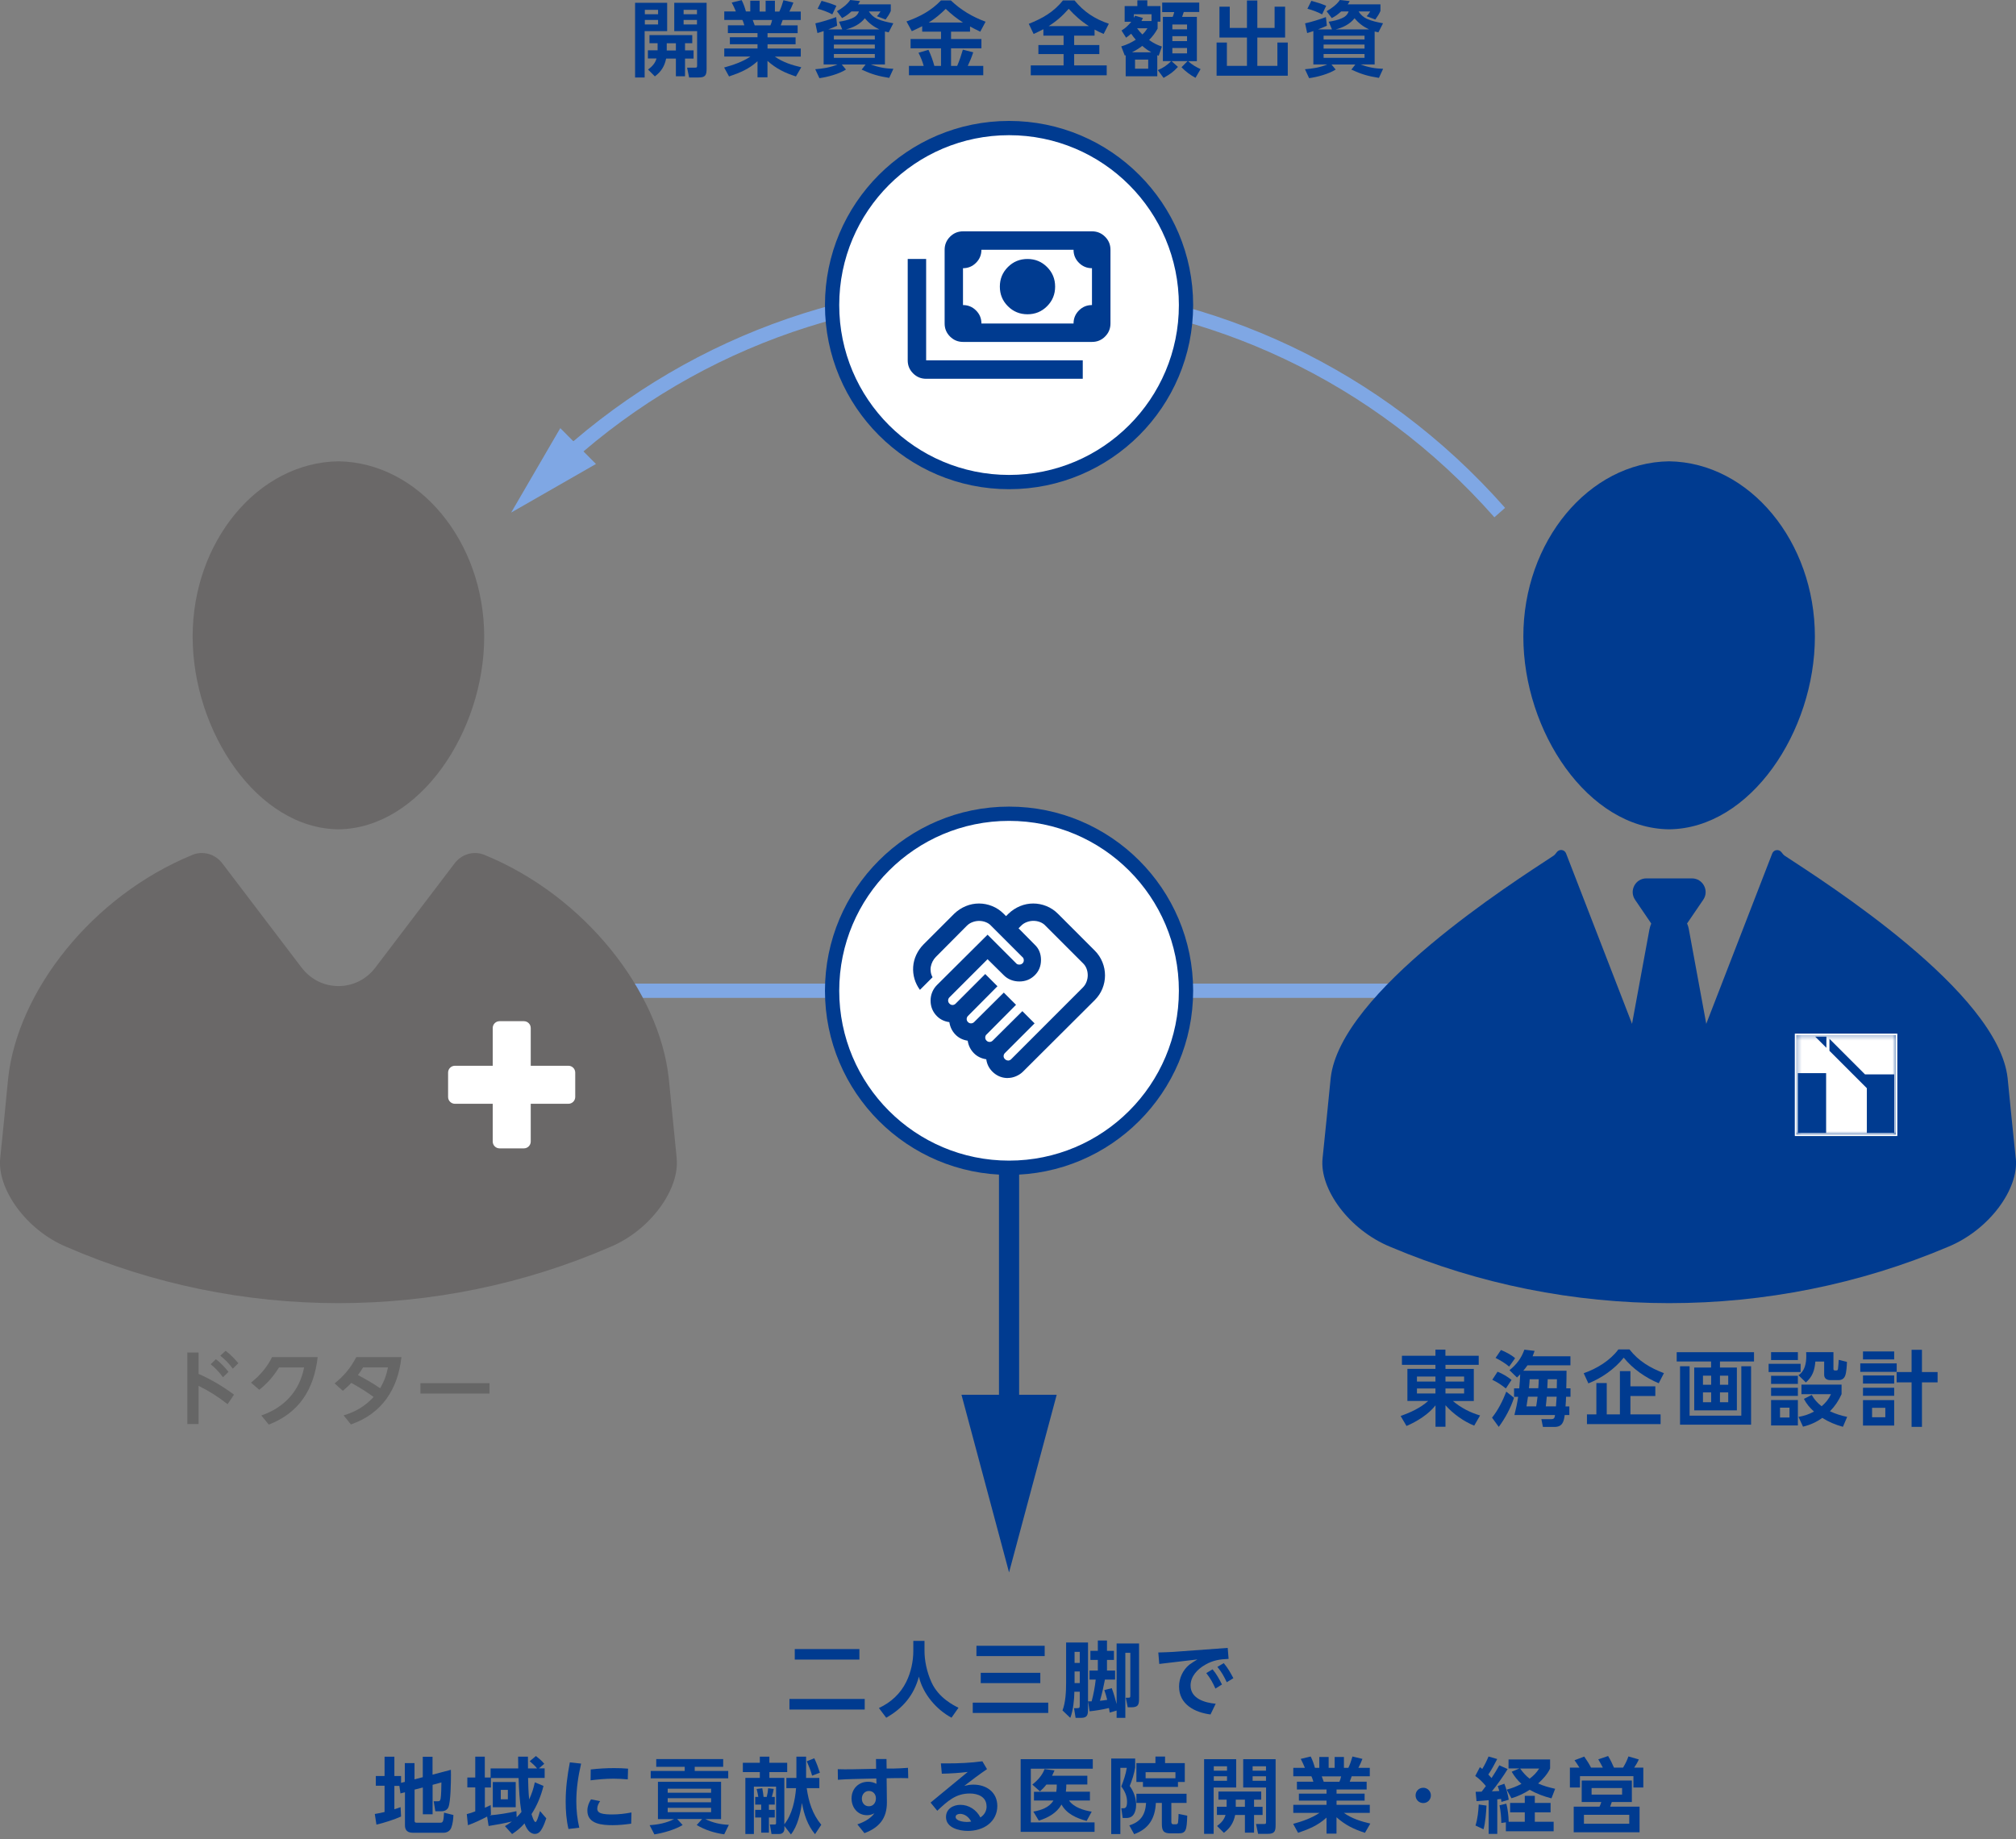 <?xml version="1.0" encoding="UTF-8"?>
<svg width="400" height="365" viewBox="0 0 400 365" fill="none" xmlns="http://www.w3.org/2000/svg">
	<rect x="0" y="0" width="400" height="365" fill="#808080" stroke="none"/>
	<g clip-path="url(#clip0_486_1388)">
		<path d="M110.071 196.619H290.363" stroke="#7FA7E4" stroke-width="2.83" stroke-miterlimit="10" />
		<path d="M399.946 229.876C399.404 224.566 398.849 219.242 398.335 213.932C396.398 196.795 362.046 175.052 354.152 169.85C353.908 169.688 353.692 169.444 353.502 169.173C353.014 168.469 351.945 168.577 351.633 169.376L338.404 203.541C335.845 210.139 326.516 210.139 323.957 203.541L310.727 169.363C310.416 168.563 309.346 168.441 308.859 169.159C308.656 169.444 308.439 169.701 308.182 169.864C300.247 175.093 265.963 196.809 264.026 213.932C263.512 219.242 262.957 224.566 262.415 229.876C261.765 235.945 267.682 244.114 275.901 247.46C311.012 262.335 351.363 262.335 386.473 247.46C394.692 244.101 400.609 235.932 399.959 229.876H399.946Z" fill="#003B90" />
		<path d="M327.287 184.345L319.921 224.336C319.474 226.761 321.343 229.009 323.807 229.009H338.553C341.017 229.009 342.886 226.774 342.439 224.336L335.073 184.345C334.274 180.024 328.1 180.024 327.301 184.345H327.287Z" fill="#003B90" />
		<path d="M333.421 185.199L337.944 178.561C339.176 176.759 337.876 174.321 335.696 174.321H326.665C324.485 174.321 323.198 176.759 324.417 178.561L328.939 185.199C330.023 186.784 332.352 186.784 333.421 185.199Z" fill="#003B90" />
		<path d="M360.096 126.351C360.096 145.141 347.314 164.418 331.174 164.581C315.047 164.418 302.251 145.141 302.251 126.351C302.224 107.508 315.196 91.766 331.174 91.55C347.151 91.78 360.11 107.508 360.096 126.351Z" fill="#003B90" />
		<mask id="mask0_486_1388" style="mask-type:luminance" maskUnits="userSpaceOnUse" x="356" y="205" width="21" height="21">
			<path d="M376.304 205.262H356.264V225.311H376.304V205.262Z" fill="white" />
		</mask>
		<g mask="url(#mask0_486_1388)">
			<path d="M362.303 205.262H356.264V225.311H376.304V205.262H362.303ZM362.52 205.587V208.283L359.825 205.587H362.52ZM356.576 224.986V212.835H362.466V224.986H356.576ZM375.979 224.986H370.265V216.018L362.845 208.594V205.817L370.062 213.038L370.103 213.078H375.979V225V224.986Z" fill="white" stroke="white" stroke-width="0.28" stroke-miterlimit="10" />
		</g>
		<path d="M376.304 205.262H356.264V225.311H376.304V205.262Z" stroke="white" stroke-width="0.28" stroke-miterlimit="10" />
		<path d="M132.372 0.555V6.177H127.903V15.376H126.008V0.555H132.372ZM127.944 1.951V2.831H130.571V1.951H127.944ZM127.944 3.956V4.85H130.571V3.956H127.944ZM130.476 8.575H128.865V6.963H137.355V8.575H135.919V9.998H137.612V11.623H135.919V15.132H134.105V11.623H132.169C131.857 13.154 131.18 14.224 129.935 15.159L128.581 13.804C129.366 13.222 129.989 12.572 130.26 11.61H128.553V9.984H130.476V8.562V8.575ZM134.105 10.011V8.589H132.291V10.011H134.105ZM140.198 0.555V13.588C140.198 14.874 140.009 15.376 138.614 15.376H136.732L136.326 13.425H137.842C138.221 13.425 138.316 13.411 138.316 13.032V6.177H133.78V0.555H140.212H140.198ZM135.635 1.951V2.831H138.289V1.951H135.635ZM135.635 3.956V4.85H138.289V3.956H135.635Z" fill="#003B90" />
		<path d="M158.979 13.357L157.923 15.172C155.702 14.454 154.037 13.642 152.276 12.084V15.335H150.3V12.152C148.621 13.696 146.779 14.454 144.653 15.172L143.678 13.398C145.493 12.897 147.321 12.273 148.905 11.217H143.705V9.618H150.3V8.778H144.816V7.397H150.3V6.57H144.423V5.026H147.686C147.619 4.769 147.429 4.186 147.294 3.956H143.705V2.276H146.007C145.763 1.68 145.493 1.07 145.181 0.501L147.158 0.027C147.564 0.84 147.754 1.422 147.998 2.276H148.864V0.135H150.719V2.289H151.911V0.135H153.752V2.289H154.632C154.944 1.653 155.255 0.732 155.445 0.041L157.422 0.515C157.192 1.111 156.934 1.72 156.623 2.289H158.884V3.969H155.296C155.147 4.376 155.066 4.633 154.903 5.039H158.261V6.584H152.29V7.41H157.855V8.792H152.29V9.632H158.884V11.23H153.739C155.31 12.355 157.151 12.924 159.006 13.357H158.979ZM149.352 3.969C149.541 4.457 149.609 4.701 149.744 5.039H152.859C153.021 4.66 153.116 4.362 153.197 3.969H149.352Z" fill="#003B90" />
		<path d="M166.481 4.308C167.388 4.172 168.187 3.996 169.026 3.644C169.69 3.373 170.164 2.967 170.421 2.276H168.931C168.308 2.845 167.821 3.197 167.076 3.59L166.061 2.222C166.954 1.748 168.16 0.84 168.688 0L170.651 0.217C170.502 0.488 170.434 0.61 170.245 0.867H176.744V2.181C176.473 2.818 176.121 3.319 175.715 3.874L173.995 3.224C174.253 2.953 174.497 2.628 174.7 2.276H172.398C172.804 2.926 173.359 3.427 174.05 3.739C175.092 4.2 176.135 4.416 177.245 4.619L176.324 6.421C176.067 6.367 175.823 6.313 175.58 6.245V12.788H172.75C174.307 13.357 175.607 13.601 177.259 13.655L176.433 15.457C174.32 15.132 172.899 14.712 170.962 13.818L171.748 12.802H167.022L167.848 13.804C166.453 14.685 164.206 15.294 162.581 15.511L161.755 13.736C163.204 13.628 164.829 13.384 166.169 12.788H163.42V6.164C163.014 6.313 162.608 6.435 162.188 6.557L161.782 4.633C162.933 4.389 164.801 3.82 165.912 3.387L166.101 5.107C165.519 5.378 164.937 5.608 164.328 5.839H167.117L166.467 4.308H166.481ZM165.952 1.151L165.14 2.858C164.314 2.398 163.163 1.978 162.229 1.734L163.014 0.163C164.097 0.461 164.937 0.718 165.952 1.151ZM165.451 7.83H173.576V7.085H165.451V7.83ZM165.451 9.645H173.576V8.846H165.451V9.645ZM165.451 11.474H173.576V10.716H165.451V11.474ZM174.483 5.839C173.332 5.297 172.384 4.592 171.599 3.617C170.705 4.782 169.229 5.514 167.821 5.839H174.496H174.483Z" fill="#003B90" />
		<path d="M180.915 6.191L179.858 4.254C182.485 3.333 184.774 2.113 186.71 0.081H188.66C190.664 2.005 192.952 3.346 195.552 4.308L194.496 6.286C193.819 5.961 193.128 5.622 192.465 5.256V6.286H188.7V7.749H194.726V9.591H188.7V13.073H189.919C190.42 11.881 190.677 11.081 191.043 9.862L193.101 10.377C192.79 11.339 192.451 12.165 192.018 13.073H195.091V14.929H180.346V13.073H183.271C183.013 12.124 182.675 11.352 182.242 10.472L184.218 9.889C184.652 10.77 185.139 12.111 185.383 13.073H186.71V9.591H180.671V7.749H186.71V6.286H182.973V5.202C182.309 5.541 181.605 5.879 180.915 6.191ZM191.07 4.47C189.757 3.631 188.782 2.831 187.644 1.761C186.615 2.777 185.505 3.725 184.273 4.47H191.07Z" fill="#003B90" />
		<path d="M205.084 6.746L204.123 4.728C206.831 3.658 209.065 2.384 210.907 0.081H213.195C215.064 2.357 217.217 3.766 220.006 4.714L218.977 6.733C218.354 6.475 217.758 6.191 217.176 5.866V7.071H213.127V8.941H218.124V10.729H213.127V12.978H219.586V14.942H204.516V12.978H211.029V10.729H206.032V8.941H211.029V7.071H207.021V5.798C206.371 6.137 205.721 6.448 205.071 6.746H205.084ZM216.052 5.188C214.522 4.213 213.249 3.075 212.044 1.748C210.826 3.143 209.62 4.2 208.063 5.188H216.052Z" fill="#003B90" />
		<path d="M230.54 9.225L229.89 11.068C229.809 11.014 229.714 10.986 229.62 10.959V15.132H223.35V10.959C223.35 10.959 223.242 10.986 223.174 11.027L222.47 9.212C223.608 8.86 224.352 8.507 225.354 7.884C225.029 7.491 224.718 7.126 224.434 6.692C224.095 7.004 223.797 7.207 223.432 7.478L222.524 6.055C223.242 5.636 223.946 4.972 224.461 4.321H223.147V1.206H225.666V0.068H227.643V1.206H230.242V4.294H229.687V5.676C229.173 6.597 228.739 7.166 227.995 7.938C228.875 8.562 229.525 8.9 230.54 9.239V9.225ZM228.428 10.377C227.71 9.97 227.264 9.645 226.641 9.104C225.923 9.659 225.395 9.97 224.596 10.377H228.428ZM228.482 4.159V2.831H224.975V3.549C225.056 3.4 225.138 3.251 225.205 3.116L226.776 3.576C226.681 3.766 226.587 3.969 226.478 4.172H228.482V4.159ZM225.205 11.826V13.628H227.819V11.826H225.205ZM226.668 6.841C227.101 6.435 227.345 6.11 227.67 5.608H225.612C225.964 6.11 226.248 6.421 226.668 6.841ZM238.204 13.723L237.202 15.443C236.173 14.888 235.239 14.197 234.426 13.344L235.632 12.124H232.436L233.722 13.276C232.72 14.36 232.138 14.725 230.865 15.457L229.728 13.913C230.757 13.493 231.61 12.924 232.382 12.124H230.73V3.346H232.68C232.788 3.089 232.923 2.696 232.978 2.398H230.595V0.515H237.947V2.384H234.873C234.779 2.709 234.657 3.021 234.548 3.346H237.473V12.138H235.74C236.552 12.87 237.27 13.276 238.245 13.736L238.204 13.723ZM232.612 4.863V5.825H235.523V4.863H232.612ZM232.612 7.18V8.155H235.523V7.18H232.612ZM232.612 9.523V10.594H235.523V9.523H232.612Z" fill="#003B90" />
		<path d="M244 1.328V5.541H247.412V0.095H249.47V5.541H252.896V1.328H254.981V7.451H249.47V13.073H253.451V8.44H255.509V15.024H241.386V8.44H243.431V13.073H247.412V7.451H241.955V1.328H244Z" fill="#003B90" />
		<path d="M263.647 4.308C264.554 4.172 265.353 3.996 266.193 3.644C266.856 3.373 267.33 2.967 267.587 2.276H266.098C265.475 2.845 264.988 3.197 264.243 3.59L263.214 2.222C264.107 1.748 265.313 0.84 265.841 0L267.804 0.217C267.655 0.488 267.587 0.61 267.398 0.867H273.897V2.181C273.626 2.818 273.274 3.319 272.882 3.874L271.162 3.224C271.419 2.953 271.663 2.628 271.866 2.276H269.564C269.97 2.926 270.526 3.427 271.216 3.739C272.259 4.2 273.301 4.416 274.412 4.619L273.491 6.421C273.234 6.367 272.99 6.313 272.746 6.245V12.788H269.916C271.473 13.357 272.773 13.601 274.425 13.655L273.599 15.457C271.487 15.132 270.065 14.712 268.129 13.818L268.914 12.802H264.189L265.015 13.804C263.62 14.685 261.372 15.294 259.747 15.511L258.921 13.736C260.37 13.628 261.995 13.384 263.336 12.788H260.587V6.164C260.181 6.313 259.774 6.435 259.355 6.557L258.948 4.633C260.099 4.389 261.968 3.82 263.078 3.387L263.268 5.107C262.686 5.378 262.103 5.608 261.494 5.839H264.283L263.633 4.308H263.647ZM263.132 1.151L262.32 2.858C261.494 2.398 260.343 1.978 259.409 1.734L260.194 0.163C261.277 0.461 262.117 0.718 263.132 1.151ZM262.618 7.83H270.742V7.085H262.618V7.83ZM262.618 9.645H270.742V8.846H262.618V9.645ZM262.618 11.474H270.742V10.716H262.618V11.474ZM271.649 5.839C270.499 5.297 269.551 4.592 268.765 3.617C267.872 4.782 266.396 5.514 264.988 5.839H271.663H271.649Z" fill="#003B90" />
		<path d="M46.43 276.776L45.157 278.672C43.289 277.209 41.542 276.085 39.403 275.028V282.601H37.169V268.417H39.403V272.657C41.867 273.741 44.264 275.163 46.417 276.762L46.43 276.776ZM42.828 269.731C43.79 270.449 44.589 271.33 45.333 272.251L44.25 273.321C43.451 272.264 42.815 271.587 41.799 270.734L42.842 269.731H42.828ZM44.765 268.078C45.753 268.81 46.511 269.623 47.297 270.544L46.186 271.614C45.347 270.503 44.778 269.921 43.709 269.04L44.765 268.065V268.078Z" fill="#666666" />
		<path d="M53.336 282.723L51.846 280.907C56.328 279.376 59.443 276.098 60.336 271.384H55.353C54.243 273.172 53.079 274.486 51.454 275.814L49.802 274.391C51.589 272.955 52.957 271.384 53.986 269.325H63.031C62.313 275.665 59.416 280.352 53.336 282.723Z" fill="#666666" />
		<path d="M69.706 274.445C69.192 275.014 68.596 275.516 68.027 276.017L66.389 274.54C68.244 273.077 69.598 271.424 70.695 269.325H79.645C78.968 275.651 75.799 280.569 69.625 282.682L68.176 280.894C70.64 280.135 72.36 279.106 74.134 277.236C72.604 276.125 71.344 275.353 69.706 274.445ZM75.42 275.502C76.206 274.202 76.693 272.847 76.977 271.37H72.035C71.737 271.885 71.385 272.413 71.019 272.888C72.563 273.7 73.971 274.513 75.42 275.502Z" fill="#666666" />
		<path d="M97.126 274.5V276.559H83.423V274.5H97.126Z" fill="#666666" />
		<path d="M286.801 270.869V271.668H292.421V278.035H288.264C289.834 279.363 291.703 280.338 293.666 280.907L292.502 282.926C290.444 282.113 288.264 280.542 286.801 278.875V283.143H284.824V278.902C283.416 280.691 281.155 282.1 279.07 282.994L277.905 281.016C279.882 280.298 281.791 279.444 283.376 278.022H279.246V271.655H284.811V270.856H278.163V269.054H284.811V267.835H286.788V269.054H293.396V270.856H286.788L286.801 270.869ZM281.141 274.175H284.811V273.186H281.141V274.175ZM281.141 276.545H284.811V275.556H281.141V276.545ZM286.801 273.186V274.175H290.498V273.186H286.801ZM286.801 275.556V276.545H290.498V275.556H286.801Z" fill="#003B90" />
		<path d="M297.363 283.156L296.036 281.341C297.228 279.878 298.189 277.941 298.866 276.18L300.396 277.399C299.76 279.39 298.622 281.504 297.377 283.17L297.363 283.156ZM299.909 273.85L298.785 275.543C297.729 274.744 297.268 274.405 296.09 273.823L297.133 272.224C298.148 272.63 299.056 273.172 299.909 273.85ZM300.626 269.528L299.435 271.208C298.704 270.571 297.62 269.921 296.74 269.488L297.81 267.916C298.649 268.241 299.949 268.919 300.613 269.542L300.626 269.528ZM302.251 272.034H310.822C310.809 273.199 310.809 274.351 310.768 275.516H311.608V277.196H310.728C310.728 277.832 310.66 278.483 310.619 279.119H311.378V280.826H310.457C310.294 282.14 309.996 283.183 308.426 283.183H306.137L305.826 281.639H307.789C308.385 281.639 308.466 281.341 308.534 280.826H300.477C300.789 279.621 301.046 278.415 301.222 277.209H300.41V275.529H301.439C301.52 274.608 301.588 273.674 301.628 272.739C301.412 272.969 301.209 273.159 300.992 273.376L299.502 271.926C300.897 270.802 301.859 269.542 302.454 267.848L304.485 268.092C304.35 268.472 304.242 268.797 304.093 269.162H311.594V270.951H303.077C302.806 271.343 302.522 271.696 302.211 272.061L302.251 272.034ZM305.068 277.182H303.172C303.077 277.819 302.982 278.469 302.874 279.106H304.797C304.905 278.469 304.986 277.819 305.068 277.182ZM305.311 273.714H303.51C303.483 274.297 303.429 274.906 303.362 275.502H305.217C305.271 274.906 305.298 274.297 305.311 273.714ZM308.845 277.182H306.896C306.841 277.819 306.787 278.469 306.706 279.106H308.724C308.778 278.469 308.818 277.819 308.859 277.182H308.845ZM308.927 273.714H307.085C307.072 274.297 307.017 274.906 307.004 275.502H308.886C308.9 274.906 308.9 274.297 308.913 273.714H308.927Z" fill="#003B90" />
		<path d="M314.234 272.522C316.834 271.614 319.461 270.016 321.113 267.794H323.307C325.107 270.111 327.436 271.479 330.144 272.509L329.115 274.513C326.529 273.443 323.929 271.628 322.169 269.433C320.395 271.669 317.796 273.484 315.155 274.541L314.234 272.536V272.522ZM328.438 277.047H323.496V280.691H329.481V282.628H314.871V280.691H316.739V274.473H318.798V280.691H321.411V272.102H323.496V275.123H328.438V277.06V277.047Z" fill="#003B90" />
		<path d="M348.032 270.192H341.261V271.398H344.619V279.892H336.157V271.398H339.501V270.192H332.677V268.35H348.018V270.192H348.032ZM335.236 271.14V280.948H345.5V271.14H347.436V282.736H333.34V271.14H335.236ZM337.89 273.01V274.811H339.515V273.01H337.89ZM337.89 276.329V278.279H339.515V276.329H337.89ZM341.261 273.01V274.811H342.9V273.01H341.261ZM341.261 276.329V278.279H342.9V276.329H341.261Z" fill="#003B90" />
		<path d="M357.266 270.653V272.292H350.916V270.653H357.266ZM356.724 268.336V269.908H351.403V268.336H356.724ZM356.724 273.037V274.649H351.403V273.037H356.724ZM356.724 275.408V277.02H351.403V275.408H356.724ZM356.724 277.846V282.886H351.403V277.846H356.724ZM353.177 279.363V281.314H355.059V279.363H353.177ZM363.779 268.336V271.682C363.779 271.777 363.793 271.98 364.09 271.98H364.361C364.605 271.98 364.659 271.831 364.686 271.601C364.767 271.059 364.795 270.395 364.822 269.867L366.46 270.273C366.433 271.005 366.365 272.427 366.081 273.078C365.837 273.633 365.404 273.89 364.781 273.89H363.143C362.438 273.89 361.937 273.552 361.937 272.82V270.206H360.191C360.042 271.926 359.649 273.186 358.309 274.351L356.833 272.915C358.119 272.102 358.39 270.517 358.39 269.095C358.39 268.837 358.376 268.58 358.363 268.336H363.793H363.779ZM366.501 281.192L365.661 283.156C364.172 282.75 362.872 282.208 361.558 281.382C360.475 282.208 359.08 282.818 357.74 283.129L356.846 281.192C358.011 280.975 358.877 280.704 359.92 280.135C359.053 279.336 358.471 278.659 357.916 277.616L359.473 276.83C359.988 277.751 360.597 278.429 361.436 279.079C362.276 278.347 362.818 277.697 363.292 276.681H357.429V274.784H365.39V276.681C364.795 278.009 364.104 279.025 363.088 280.081C364.212 280.596 365.309 280.948 366.514 281.192H366.501Z" fill="#003B90" />
		<path d="M376.331 270.571V272.251H369.101V270.571H376.331ZM375.83 268.201V269.786H369.642V268.201H375.83ZM375.83 272.969V274.581H369.642V272.969H375.83ZM375.83 275.408V277.006H369.642V275.408H375.83ZM375.83 277.86V282.912H369.642V277.86H375.83ZM371.443 279.39V281.26H374.07V279.39H371.443ZM379.283 283.17V274.337H376.318V272.292H379.283V267.875H381.341V272.292H384.442V274.337H381.341V283.17H379.283Z" fill="#003B90" />
		<path d="M200.209 196.619V283.251" stroke="#003B90" stroke-width="4" stroke-miterlimit="10" />
		<path d="M190.772 276.803L200.21 312.052L209.661 276.803H190.772Z" fill="#003B90" />
		<path d="M112.183 90.845C165.397 42.916 248.929 46.547 297.566 101.723" stroke="#7FA7E4" stroke-width="2.83" stroke-miterlimit="10" />
		<path d="M118.249 92.078L101.418 101.723L111.168 84.966L118.249 92.078Z" fill="#7FA7E4" />
		<path d="M200.21 231.746C219.601 231.746 235.32 216.019 235.32 196.619C235.32 177.219 219.601 161.492 200.21 161.492C180.819 161.492 165.099 177.219 165.099 196.619C165.099 216.019 180.819 231.746 200.21 231.746Z" fill="white" stroke="#003B90" stroke-width="2.83" stroke-miterlimit="10" />
		<path d="M200.007 210.477C200.129 210.477 200.237 210.45 200.359 210.396C200.481 210.342 200.562 210.274 200.616 210.22L214.82 196.009C215.172 195.657 215.416 195.278 215.578 194.844C215.741 194.411 215.822 193.977 215.822 193.544C215.822 193.083 215.741 192.636 215.578 192.216C215.416 191.796 215.172 191.43 214.82 191.105L207.468 183.749C207.156 183.397 206.777 183.153 206.357 182.991C205.938 182.828 205.504 182.747 205.03 182.747C204.597 182.747 204.164 182.828 203.731 182.991C203.297 183.153 202.905 183.397 202.566 183.749L202.092 184.224L205.301 187.475C205.735 187.881 206.046 188.342 206.249 188.857C206.452 189.371 206.547 189.927 206.547 190.496C206.547 191.715 206.141 192.731 205.315 193.544C204.489 194.357 203.473 194.777 202.268 194.777C201.686 194.777 201.131 194.682 200.603 194.478C200.075 194.275 199.601 193.977 199.194 193.571L195.945 190.36L188.376 197.933C188.294 198.014 188.227 198.109 188.186 198.217C188.145 198.326 188.118 198.421 188.118 198.543C188.118 198.773 188.2 198.99 188.376 199.166C188.552 199.342 188.755 199.45 188.985 199.45C189.107 199.45 189.215 199.423 189.337 199.369C189.459 199.315 189.54 199.247 189.594 199.193L195.484 193.3L197.908 195.725L192.059 201.618C191.977 201.699 191.91 201.794 191.869 201.902C191.828 202.011 191.801 202.105 191.801 202.227C191.801 202.458 191.883 202.661 192.059 202.837C192.235 203.013 192.438 203.094 192.668 203.094C192.79 203.094 192.898 203.067 193.02 203.013C193.142 202.959 193.223 202.891 193.277 202.837L199.167 196.985L201.591 199.41L195.742 205.302C195.66 205.357 195.593 205.451 195.552 205.56C195.511 205.668 195.484 205.79 195.484 205.912C195.484 206.142 195.566 206.346 195.742 206.522C195.918 206.698 196.121 206.779 196.351 206.779C196.473 206.779 196.581 206.752 196.676 206.711C196.771 206.671 196.865 206.603 196.96 206.522L202.85 200.669L205.274 203.094L199.384 208.987C199.303 209.068 199.235 209.163 199.194 209.272C199.154 209.38 199.127 209.475 199.127 209.597C199.127 209.827 199.222 210.03 199.411 210.206C199.601 210.382 199.804 210.464 200.034 210.464L200.007 210.477ZM199.966 213.945C198.897 213.945 197.949 213.593 197.136 212.889C196.324 212.184 195.836 211.29 195.687 210.22C194.713 210.071 193.887 209.678 193.223 209.001C192.56 208.323 192.153 207.511 192.004 206.535C191.03 206.386 190.204 205.98 189.554 205.302C188.904 204.625 188.511 203.812 188.362 202.85C187.265 202.701 186.372 202.227 185.681 201.428C184.99 200.629 184.638 199.667 184.638 198.57C184.638 197.987 184.747 197.432 184.963 196.903C185.18 196.375 185.491 195.901 185.898 195.495L195.945 185.497L201.618 191.173C201.672 191.254 201.767 191.322 201.875 191.363C201.984 191.403 202.106 191.43 202.228 191.43C202.485 191.43 202.701 191.349 202.877 191.187C203.053 191.024 203.135 190.821 203.135 190.563C203.135 190.442 203.108 190.333 203.067 190.211C203.026 190.089 202.959 190.008 202.877 189.954L196.689 183.763C196.378 183.411 195.999 183.167 195.579 183.004C195.159 182.842 194.726 182.76 194.252 182.76C193.819 182.76 193.386 182.842 192.952 183.004C192.519 183.167 192.126 183.411 191.788 183.763L185.681 189.913C185.424 190.171 185.207 190.482 185.031 190.821C184.855 191.16 184.747 191.512 184.679 191.864C184.611 192.216 184.625 192.568 184.679 192.921C184.733 193.273 184.855 193.625 185.031 193.937L182.526 196.443C182.039 195.779 181.673 195.047 181.443 194.262C181.213 193.476 181.131 192.663 181.186 191.864C181.24 191.065 181.443 190.265 181.795 189.507C182.147 188.748 182.621 188.057 183.217 187.448L189.323 181.338C190.014 180.674 190.786 180.173 191.639 179.821C192.492 179.469 193.358 179.306 194.252 179.306C195.146 179.306 196.026 179.482 196.865 179.821C197.705 180.159 198.477 180.674 199.14 181.338L199.614 181.812L200.088 181.338C200.779 180.674 201.55 180.173 202.404 179.821C203.257 179.469 204.123 179.306 205.017 179.306C205.911 179.306 206.791 179.482 207.63 179.821C208.47 180.159 209.242 180.674 209.905 181.338L217.217 188.653C217.88 189.317 218.381 190.076 218.733 190.943C219.085 191.81 219.248 192.69 219.248 193.584C219.248 194.478 219.072 195.359 218.733 196.199C218.395 197.039 217.88 197.811 217.217 198.475L203.013 212.631C202.607 213.038 202.146 213.349 201.605 213.58C201.077 213.81 200.521 213.932 199.939 213.932L199.966 213.945Z" fill="#003B90" />
		<path d="M200.21 95.668C219.601 95.668 235.32 79.941 235.32 60.541C235.32 41.141 219.601 25.414 200.21 25.414C180.819 25.414 165.099 41.141 165.099 60.541C165.099 79.941 180.819 95.668 200.21 95.668Z" fill="white" stroke="#003B90" stroke-width="2.83" stroke-miterlimit="10" />
		<path d="M203.866 62.37C202.349 62.37 201.049 61.841 199.98 60.771C198.91 59.701 198.382 58.414 198.382 56.883C198.382 55.352 198.91 54.066 199.98 52.995C201.049 51.925 202.336 51.397 203.866 51.397C205.396 51.397 206.682 51.925 207.752 52.995C208.821 54.066 209.35 55.352 209.35 56.883C209.35 58.414 208.821 59.701 207.752 60.771C206.682 61.841 205.396 62.37 203.866 62.37ZM191.083 67.856C190.081 67.856 189.215 67.504 188.497 66.786C187.78 66.068 187.427 65.215 187.427 64.198V49.568C187.427 48.566 187.78 47.699 188.497 46.98C189.215 46.263 190.068 45.91 191.083 45.91H216.675C217.677 45.91 218.544 46.263 219.261 46.98C219.979 47.699 220.331 48.552 220.331 49.568V64.198C220.331 65.201 219.979 66.068 219.261 66.786C218.544 67.504 217.69 67.856 216.675 67.856H191.083ZM194.726 64.198H213.005C213.005 63.196 213.358 62.329 214.075 61.611C214.793 60.893 215.646 60.541 216.661 60.541V53.226C215.659 53.226 214.793 52.873 214.075 52.155C213.358 51.437 213.005 50.584 213.005 49.568H194.726C194.726 50.57 194.374 51.437 193.656 52.155C192.938 52.873 192.085 53.226 191.07 53.226V60.541C192.072 60.541 192.938 60.893 193.656 61.611C194.374 62.329 194.726 63.182 194.726 64.198ZM214.833 75.171H183.758C182.756 75.171 181.889 74.819 181.172 74.101C180.454 73.383 180.102 72.53 180.102 71.514V51.397H183.758V71.514H214.833V75.171Z" fill="#003B90" />
		<path d="M171.571 337.167V339.267H156.636V337.167H171.571ZM170.515 327.265V329.351H157.692V327.265H170.515Z" fill="#003B90" />
		<path d="M188.809 340.893C185.762 339.267 183.108 336.138 182.323 332.737C181.334 336.422 179.141 339.023 175.837 340.893L174.388 338.969C176.758 337.858 178.653 336.138 179.818 333.767C180.725 331.925 181.213 329.717 181.213 327.671V325.639H183.433V327.603C183.433 329.446 183.839 331.708 184.828 333.875C186.236 336.964 189.201 338.427 190.176 338.915L188.795 340.879L188.809 340.893Z" fill="#003B90" />
		<path d="M207.982 337.899V339.945H193.006V337.899H207.982ZM207.278 326.615V328.66H193.738V326.615H207.278ZM206.411 331.979V334.025H194.591V331.979H206.411Z" fill="#003B90" />
		<path d="M215.876 325.964V339.145C215.876 340.27 215.795 340.92 214.481 340.92H213.412L213.1 338.996H213.615C214.197 338.996 214.238 338.942 214.238 338.319V335.731H213.168C213.155 337.249 212.924 339.552 212.356 340.92L210.812 339.443C211.435 337.872 211.53 335.623 211.53 333.93V325.964H215.876ZM213.209 327.82V330.015H214.238V327.82H213.209ZM213.209 331.708V334.011H214.238V331.708H213.209ZM216.188 339.606L215.89 337.642H216.594C216.973 336.233 217.244 334.783 217.406 333.32H216.174V331.532H217.826V329.419H216.35V327.617H217.826V325.571H219.64V327.617H221.022V329.419H219.64V331.532H221.252V333.32H219.234C218.963 334.729 218.652 336.151 218.246 337.533C218.72 337.479 219.207 337.425 219.681 337.344C219.519 336.693 219.343 336.043 219.112 335.406L220.588 335.027C220.994 336.097 221.265 337.073 221.55 338.183V326.154H226.004V337.045C226.004 338.278 225.855 338.82 224.488 338.82H223.757L223.364 336.924H223.77C224.258 336.924 224.271 336.896 224.271 336.355V328.01H223.283V340.92H221.55V339.47L220.182 339.877C220.128 339.565 220.087 339.281 220.033 338.969C218.787 339.267 217.447 339.484 216.188 339.619V339.606Z" fill="#003B90" />
		<path d="M232.693 327.834L243.593 327.034L243.769 329.215C242.05 329.283 240.682 329.486 239.152 330.367C237.622 331.234 236.227 332.643 236.227 334.512C236.227 337.127 239.098 337.926 241.21 338.116L240.181 340.243C237.08 339.85 233.939 338.265 233.939 334.702C233.939 333.063 234.684 331.437 235.957 330.38C236.417 330.028 237.08 329.635 237.581 329.324L230.012 330.218L229.823 327.942C230.784 327.915 231.746 327.888 232.68 327.834H232.693ZM240.587 331.288C241.373 332.209 241.914 333.225 242.456 334.296L241.156 335.108C240.615 333.903 240.168 333.09 239.342 332.033L240.587 331.288ZM242.808 330.055C243.621 331.031 244.135 331.938 244.717 333.049L243.404 333.848C242.822 332.616 242.402 331.871 241.549 330.8L242.795 330.069L242.808 330.055Z" fill="#003B90" />
		<path d="M78.25 354.385V359.059C78.67 358.924 79.076 358.802 79.483 358.639L79.577 360.495C78.223 361.118 76.138 361.768 74.689 362.107L74.364 359.994C75.014 359.885 75.664 359.763 76.301 359.601V354.385H74.567V352.462H76.301V348.628H78.25V352.462H79.577V353.816L80.322 353.627V349.901H82.245V353.125L83.883 352.692V348.641H85.82V352.191L89.462 351.229C89.462 351.568 89.475 351.933 89.475 352.272C89.475 353.586 89.421 357.569 88.975 358.639C88.744 359.208 88.189 359.452 87.607 359.452H86.375L86.05 357.474H86.835C87.241 357.474 87.336 357.366 87.431 356.919C87.539 356.363 87.58 354.399 87.58 353.735L85.833 354.209V360.048H83.897V354.738L82.258 355.158V361.335C82.258 361.66 82.394 361.728 82.719 361.728H87.295C87.851 361.728 87.999 361.646 88.108 359.736L89.963 360.197C89.936 361.023 89.828 361.985 89.53 362.744C89.272 363.367 88.704 363.719 88.013 363.719H81.906C80.931 363.719 80.349 363.286 80.349 362.256V355.686L79.456 355.916L79.239 354.426H78.264L78.25 354.385Z" fill="#003B90" />
		<path d="M92.847 362.229L92.617 360.021C93.199 359.872 93.741 359.696 94.296 359.479V354.724H92.725V352.76H94.296V348.614H96.191V352.76H97.342V350.958H102.826C102.813 350.172 102.799 349.4 102.799 348.614H104.749C104.749 349.4 104.749 350.172 104.763 350.958H106.563C106.13 350.389 105.643 349.996 105.101 349.522L106.333 348.492C106.956 348.994 107.484 349.4 107.985 350.037L106.929 350.944H108.066V352.841H104.776C104.803 354.331 104.844 355.605 104.993 357.108C105.521 355.957 105.846 354.968 106.117 353.708L107.836 354.426C107.322 356.472 106.604 358.233 105.467 360.021C105.534 360.292 105.927 361.592 106.252 361.592C106.469 361.592 106.739 360.834 107.146 359.411L108.391 360.861C108.161 361.538 107.89 362.297 107.538 362.906C107.227 363.475 106.821 363.949 106.13 363.949C105.02 363.949 104.41 362.784 104.072 361.863C103.287 362.757 102.583 363.326 101.608 363.976L100.186 362.405C100.687 362.107 101.107 361.85 101.567 361.484C100.186 361.823 98.371 362.161 96.95 362.378L96.652 360.508C95.528 361.105 94.066 361.795 92.874 362.215L92.847 362.229ZM102.461 359.438L102.515 360.644C102.853 360.305 103.165 359.967 103.463 359.587C103.07 357.366 102.975 355.103 102.894 352.868H97.41V354.738H96.205V358.761C96.598 358.598 96.99 358.422 97.356 358.219L97.41 360.116C97.329 360.17 97.234 360.21 97.153 360.265C98.94 360.116 100.727 359.831 102.474 359.438H102.461ZM102.325 358.653H97.776V353.654H102.325V358.653ZM99.36 355.212V357.081H100.768V355.212H99.36Z" fill="#003B90" />
		<path d="M115.297 350.01C114.728 352.462 114.349 354.968 114.349 357.501C114.349 359.289 114.539 360.983 114.931 362.717L112.792 362.974C112.372 361.2 112.237 359.371 112.237 357.542C112.237 354.86 112.562 352.381 113.063 349.752L115.283 349.996L115.297 350.01ZM118.506 358.937C118.506 359.411 118.777 359.696 119.21 359.845C119.806 360.062 120.794 360.089 121.458 360.089C122.785 360.089 123.99 359.94 125.29 359.696L125.236 361.918C124.017 362.094 122.798 362.216 121.58 362.216C119.549 362.216 116.543 362.039 116.543 359.344C116.543 358.504 116.814 357.799 117.26 357.095L119.075 357.447C118.777 357.867 118.506 358.395 118.506 358.924V358.937ZM121.729 352.99C120.199 352.99 118.696 353.126 117.179 353.315L117.206 351.161C118.75 350.985 120.28 350.89 121.823 350.89C122.771 350.89 123.692 350.917 124.613 350.999L124.559 353.126C123.611 353.044 122.677 352.99 121.715 352.99H121.729Z" fill="#003B90" />
		<path d="M144.613 362.148L143.692 364.031C141.756 363.76 139.928 363.191 138.235 362.188L139.305 360.996H134.362L135.446 362.188C133.956 363.096 131.56 363.787 129.84 364.044L128.892 362.215C130.585 362.107 132.223 361.782 133.753 361.01H130.544V353.613H143.069V361.01H139.941C141.431 361.741 142.961 362.08 144.613 362.148ZM143.475 350.633H137.842V351.459H144.491V352.922H129.109V351.459H135.852V350.633H130.206V349.102H143.489V350.633H143.475ZM132.48 354.981V355.781H141.092V354.981H132.48ZM132.48 356.864V357.677H141.092V356.864H132.48ZM132.48 358.774V359.641H141.092V358.774H132.48Z" fill="#003B90" />
		<path d="M162.96 362.121L161.714 364.004C160.225 362.256 159.52 360.034 159.114 357.799C158.816 359.885 158.248 362.392 156.934 364.058L155.634 362.378V362.893C155.634 363.543 155.282 363.963 154.619 363.963H153.075L152.75 362.08H153.725C153.942 362.08 153.982 361.972 153.982 361.768V354.575H149.582V363.963H147.889V352.828H150.76V351.676H147.388V349.834H150.76V348.615H152.655V349.834H156.19V351.676H152.655V352.828H155.621V362.039C157.178 360.102 157.747 357.298 157.95 354.873H156.027V352.841H158.017V348.615H159.94V352.841H162.567V354.873H160.062C160.441 357.555 161.186 359.994 162.933 362.107L162.96 362.121ZM150.462 356.607C150.381 356.065 150.245 355.55 150.123 355.036L151.247 354.887C151.356 355.442 151.437 356.038 151.504 356.607H152.127C152.276 356.038 152.371 355.469 152.412 354.887L153.522 355.022C153.441 355.442 153.278 356.214 153.143 356.607H153.725V358.138H152.561V359.181H153.725V360.698H152.561V363.706H151.031V360.698H149.839V359.181H151.031V358.138H149.839V356.607H150.462ZM162.675 351.798L161.132 352.394C160.861 351.405 160.482 350.457 160.076 349.536L161.565 348.94C162.025 349.901 162.35 350.796 162.675 351.798Z" fill="#003B90" />
		<path d="M177.083 350.985C178.112 350.958 179.127 350.917 180.156 350.836L180.21 352.895C179.709 352.868 179.181 352.868 178.667 352.868C178.152 352.868 177.651 352.868 177.137 352.882L175.918 352.909L175.972 357.65C175.999 360.861 174.442 362.703 171.517 363.8L170.109 362.053C171.341 361.647 172.709 360.942 173.494 359.858C173.007 360.102 172.587 360.238 172.032 360.238C170.163 360.238 168.958 358.707 168.958 356.919C168.958 354.982 170.339 353.6 172.249 353.6C172.872 353.6 173.359 353.735 173.901 354.006L173.874 352.949L169.324 353.058C168.295 353.085 167.279 353.126 166.25 353.207L166.223 351.107C166.684 351.121 167.144 351.134 167.604 351.134C168.173 351.134 168.728 351.134 169.297 351.121L173.833 351.026L173.806 349.089H175.891L175.918 350.972H177.11L177.083 350.985ZM173.792 356.892C173.792 356.065 173.237 355.429 172.398 355.429C171.558 355.429 171.003 356.133 171.003 356.946C171.003 357.759 171.517 358.463 172.398 358.463C173.278 358.463 173.792 357.745 173.792 356.905V356.892Z" fill="#003B90" />
		<path d="M195.741 358.477C195.741 356.594 194.049 355.93 192.424 355.93C189.662 355.93 188.05 357.393 185.965 359.357L184.638 357.732L192.018 351.649C190.244 351.866 188.66 351.961 186.872 352.001L186.683 349.956H187.847C190.203 349.956 192.573 349.861 194.915 349.536L195.836 351.094C194.293 352.15 192.803 353.261 191.327 354.413C191.964 354.264 192.492 354.169 193.142 354.169C195.741 354.169 197.881 355.686 197.881 358.422C197.881 359.872 197.244 361.186 196.107 362.08C194.956 362.988 193.453 363.353 192.018 363.353C190.325 363.353 187.698 362.757 187.698 360.603C187.698 359.005 189.093 358.179 190.555 358.179C192.248 358.179 193.751 359.181 194.523 360.685C195.308 360.17 195.755 359.411 195.755 358.477H195.741ZM190.447 359.98C190.095 359.98 189.608 360.143 189.608 360.576C189.608 361.376 191.205 361.579 191.788 361.579C192.099 361.579 192.383 361.552 192.695 361.498C192.261 360.658 191.463 359.967 190.447 359.967V359.98Z" fill="#003B90" />
		<path d="M216.824 349.116V351.012H204.529V361.66H217.176V363.543H202.512V349.116H216.824ZM216.255 355.591V357.325H212.112C213.06 358.693 215.064 359.289 216.607 359.533L215.605 361.376C213.656 360.861 211.624 359.98 210.622 358.124C209.62 359.845 207.941 360.739 206.113 361.321L205.03 359.52C206.56 359.249 208.158 358.734 209.011 357.325H205.152V355.591H209.58C209.661 355.09 209.675 354.67 209.675 354.155H207.616C207.183 354.711 206.858 355.036 206.344 355.51L204.827 354.155C205.843 353.356 206.804 352.34 207.251 351.08L209.228 351.351C209.065 351.703 208.916 352.069 208.74 352.408H215.741V354.142H211.57C211.57 354.684 211.557 355.036 211.476 355.578H216.269L216.255 355.591Z" fill="#003B90" />
		<path d="M225.233 349.007V350.755C225.07 351.92 224.596 353.369 224.149 354.44C224.935 355.496 225.422 356.864 225.422 358.165C225.422 358.91 225.233 359.872 224.678 360.387C224.325 360.712 223.879 360.793 223.432 360.793H222.755L222.484 358.856H222.904C223.242 358.856 223.621 358.761 223.621 357.582C223.621 356.404 223.161 355.442 222.484 354.534C222.944 353.329 223.378 352.096 223.567 350.836H222.294V363.977H220.48V348.994H225.26L225.233 349.007ZM232.409 357.799V361.538C232.409 361.795 232.477 362.039 232.788 362.039H233.357C233.574 362.039 233.696 361.904 233.736 361.701C233.804 361.227 233.831 360.454 233.844 359.98L235.564 360.332C235.469 363.259 235.307 363.841 233.817 363.841H232.247C230.757 363.841 230.527 363.245 230.527 361.863V357.799H229.335C229.2 360.834 227.954 362.947 225.03 364.004L224.068 362.256C226.343 361.552 227.25 360.129 227.399 357.799H225.476V355.984H235.429V357.799H232.409ZM225.476 353.64V349.901H229.254V348.601H231.163V349.901H235.077V353.64H233.723V354.629H226.776V353.64H225.463H225.476ZM233.222 352.909V351.703H227.304V352.909H233.222Z" fill="#003B90" />
		<path d="M245.273 349.116V354.738H240.804V363.936H238.909V349.116H245.273ZM240.831 350.525V351.405H243.458V350.525H240.831ZM240.831 352.516V353.41H243.458V352.516H240.831ZM243.364 357.149H241.752V355.537H250.242V357.149H248.82V358.571H250.513V360.197H248.82V363.706H247.006V360.197H245.07C244.758 361.728 244.081 362.798 242.835 363.733L241.481 362.378C242.267 361.796 242.89 361.145 243.16 360.184H241.454V358.558H243.377V357.135L243.364 357.149ZM247.006 358.571V357.149H245.191V358.571H247.006ZM253.099 349.116V362.148C253.099 363.435 252.91 363.936 251.501 363.936H249.619L249.213 361.985H250.73C251.109 361.985 251.203 361.972 251.203 361.592V354.738H246.667V349.116H253.099ZM248.536 350.525V351.405H251.19V350.525H248.536ZM248.536 352.516V353.41H251.19V352.516H248.536Z" fill="#003B90" />
		<path d="M271.879 361.917L270.823 363.733C268.603 363.015 266.937 362.202 265.177 360.644V363.895H263.2V360.712C261.521 362.256 259.679 363.015 257.554 363.733L256.579 361.958C258.393 361.457 260.221 360.834 261.805 359.777H256.606V358.179H263.2V357.339H257.716V355.957H263.2V355.131H257.323V353.586H260.587C260.519 353.329 260.329 352.746 260.194 352.516H256.606V350.836H258.908C258.664 350.24 258.393 349.631 258.082 349.062L260.059 348.587C260.465 349.4 260.654 349.983 260.898 350.836H261.765V348.682H263.62V350.836H264.811V348.682H266.653V350.836H267.533C267.844 350.199 268.156 349.278 268.345 348.587L270.322 349.062C270.092 349.658 269.835 350.267 269.523 350.836H271.785V352.516H268.196C268.047 352.922 267.966 353.18 267.804 353.586H271.162V355.131H265.19V355.957H270.756V357.339H265.19V358.179H271.785V359.777H266.639C268.21 360.901 270.051 361.47 271.906 361.904L271.879 361.917ZM262.252 352.53C262.442 353.017 262.509 353.261 262.645 353.6H265.759C265.922 353.22 266.016 352.922 266.098 352.53H262.252Z" fill="#003B90" />
		<path d="M282.387 354.792C283.227 354.792 283.904 355.456 283.904 356.309C283.904 357.162 283.24 357.826 282.387 357.826C281.534 357.826 280.871 357.162 280.871 356.309C280.871 355.456 281.534 354.792 282.387 354.792Z" fill="#003B90" />
		<path d="M292.705 352.462L293.626 350.701C293.788 350.809 293.951 350.931 294.1 351.053C294.587 350.267 294.993 349.427 295.345 348.587L297.065 349.089C296.605 349.983 295.873 351.364 295.305 352.164C295.521 352.394 295.724 352.624 295.941 352.868C296.496 352.042 296.997 351.188 297.485 350.335L299.137 351.08C298.297 352.475 297.038 354.25 296.009 355.496C296.496 355.483 296.984 355.469 297.471 355.429C297.376 355.09 297.295 354.792 297.173 354.453L298.487 353.993C298.879 355.022 299.191 356.079 299.353 357.163L297.904 357.596C297.891 357.406 297.85 357.19 297.823 357C297.58 357.027 297.336 357.068 297.079 357.095V363.95H295.372V357.257C294.56 357.325 293.761 357.393 292.962 357.447L292.786 355.591C293.192 355.591 293.585 355.578 293.978 355.564C294.262 355.212 294.546 354.832 294.817 354.453C294.181 353.667 293.504 353.004 292.691 352.435L292.705 352.462ZM294.33 363.028L292.759 362.283C293.179 360.929 293.328 359.506 293.395 358.111L294.939 358.328C294.871 359.682 294.722 361.768 294.343 363.042L294.33 363.028ZM297.877 361.782C297.877 360.712 297.742 359.316 297.525 358.273L298.879 357.948C299.177 359.113 299.313 360.333 299.34 361.538H302.535V359.669H299.624V357.799H302.535V356.39H304.526V357.799H307.654V359.669H304.526V361.538H308.263V363.421H298.785V361.647L297.891 361.782H297.877ZM299.313 350.972V349.17H307.559V350.972C307.017 352.137 306.124 353.085 305.189 353.938C306.259 354.44 307.41 354.738 308.561 354.995L307.83 356.892C306.3 356.499 304.891 355.984 303.51 355.198C302.346 355.943 301.222 356.472 299.895 356.878L298.934 355.158C300.017 354.887 300.883 354.534 301.872 354.02C301.059 353.275 300.504 352.557 299.936 351.608L301.466 350.958H299.299L299.313 350.972ZM303.497 352.99C304.323 352.353 304.824 351.852 305.392 350.972H301.615C302.17 351.757 302.738 352.408 303.497 352.99Z" fill="#003B90" />
		<path d="M318.025 350.795C317.728 350.24 317.443 349.685 317.118 349.156L319.068 348.492C319.61 349.4 319.813 349.82 320.233 350.795H322.033C322.48 350.064 322.819 349.387 323.103 348.574L325.161 349.17C324.931 349.712 324.579 350.308 324.241 350.795H326.055V354.738H324.092V352.489H313.489V354.738H311.485V350.795H313.381C313.07 350.294 312.758 349.806 312.406 349.332L314.329 348.601C314.843 349.319 315.277 350.01 315.683 350.795H318.025ZM323.78 357.623H319.799C319.691 357.935 319.569 358.246 319.474 358.544H325.31V363.624H312.244V358.544H317.362C317.524 358.219 317.619 357.962 317.714 357.623H313.828V353.356H323.78V357.623ZM314.275 360.156V361.931H323.266V360.156H314.275ZM315.791 354.846V356.146H321.844V354.846H315.791Z" fill="#003B90" />
		<path d="M96.07 126.351C96.07 145.141 83.288 164.418 67.148 164.581C51.021 164.418 38.225 145.141 38.225 126.351C38.198 107.508 51.17 91.766 67.148 91.55C83.125 91.78 96.084 107.508 96.07 126.351Z" fill="#6A6868" />
		<path d="M134.268 229.876C133.74 224.566 133.198 219.242 132.684 213.932C130.788 196.795 116.137 177.843 96.097 169.647C93.998 168.794 91.602 169.498 90.207 171.327L74.473 192.026C70.763 196.917 63.559 196.917 59.836 192.026L44.102 171.327C42.707 169.498 40.31 168.794 38.211 169.647C18.172 177.843 3.507 196.795 1.625 213.932C1.124 219.242 0.582 224.566 0.041 229.876C-0.582 235.945 5.173 244.114 13.202 247.46C47.46 262.335 86.835 262.335 121.093 247.46C129.122 244.101 134.891 235.932 134.254 229.876H134.268Z" fill="#6A6868" />
		<path d="M112.779 211.507H90.261C89.513 211.507 88.907 212.113 88.907 212.862V217.698C88.907 218.446 89.513 219.052 90.261 219.052H112.779C113.527 219.052 114.133 218.446 114.133 217.698V212.862C114.133 212.113 113.527 211.507 112.779 211.507Z" fill="white" />
		<path d="M105.305 226.544V204.015C105.305 203.267 104.698 202.661 103.951 202.661H99.117C98.369 202.661 97.763 203.267 97.763 204.015V226.544C97.763 227.292 98.369 227.899 99.117 227.899H103.951C104.698 227.899 105.305 227.292 105.305 226.544Z" fill="white" />
	</g>
	<defs>
		<clipPath id="clip0_486_1388">
			<rect width="400" height="364.058" fill="white" />
		</clipPath>
	</defs>
</svg>
